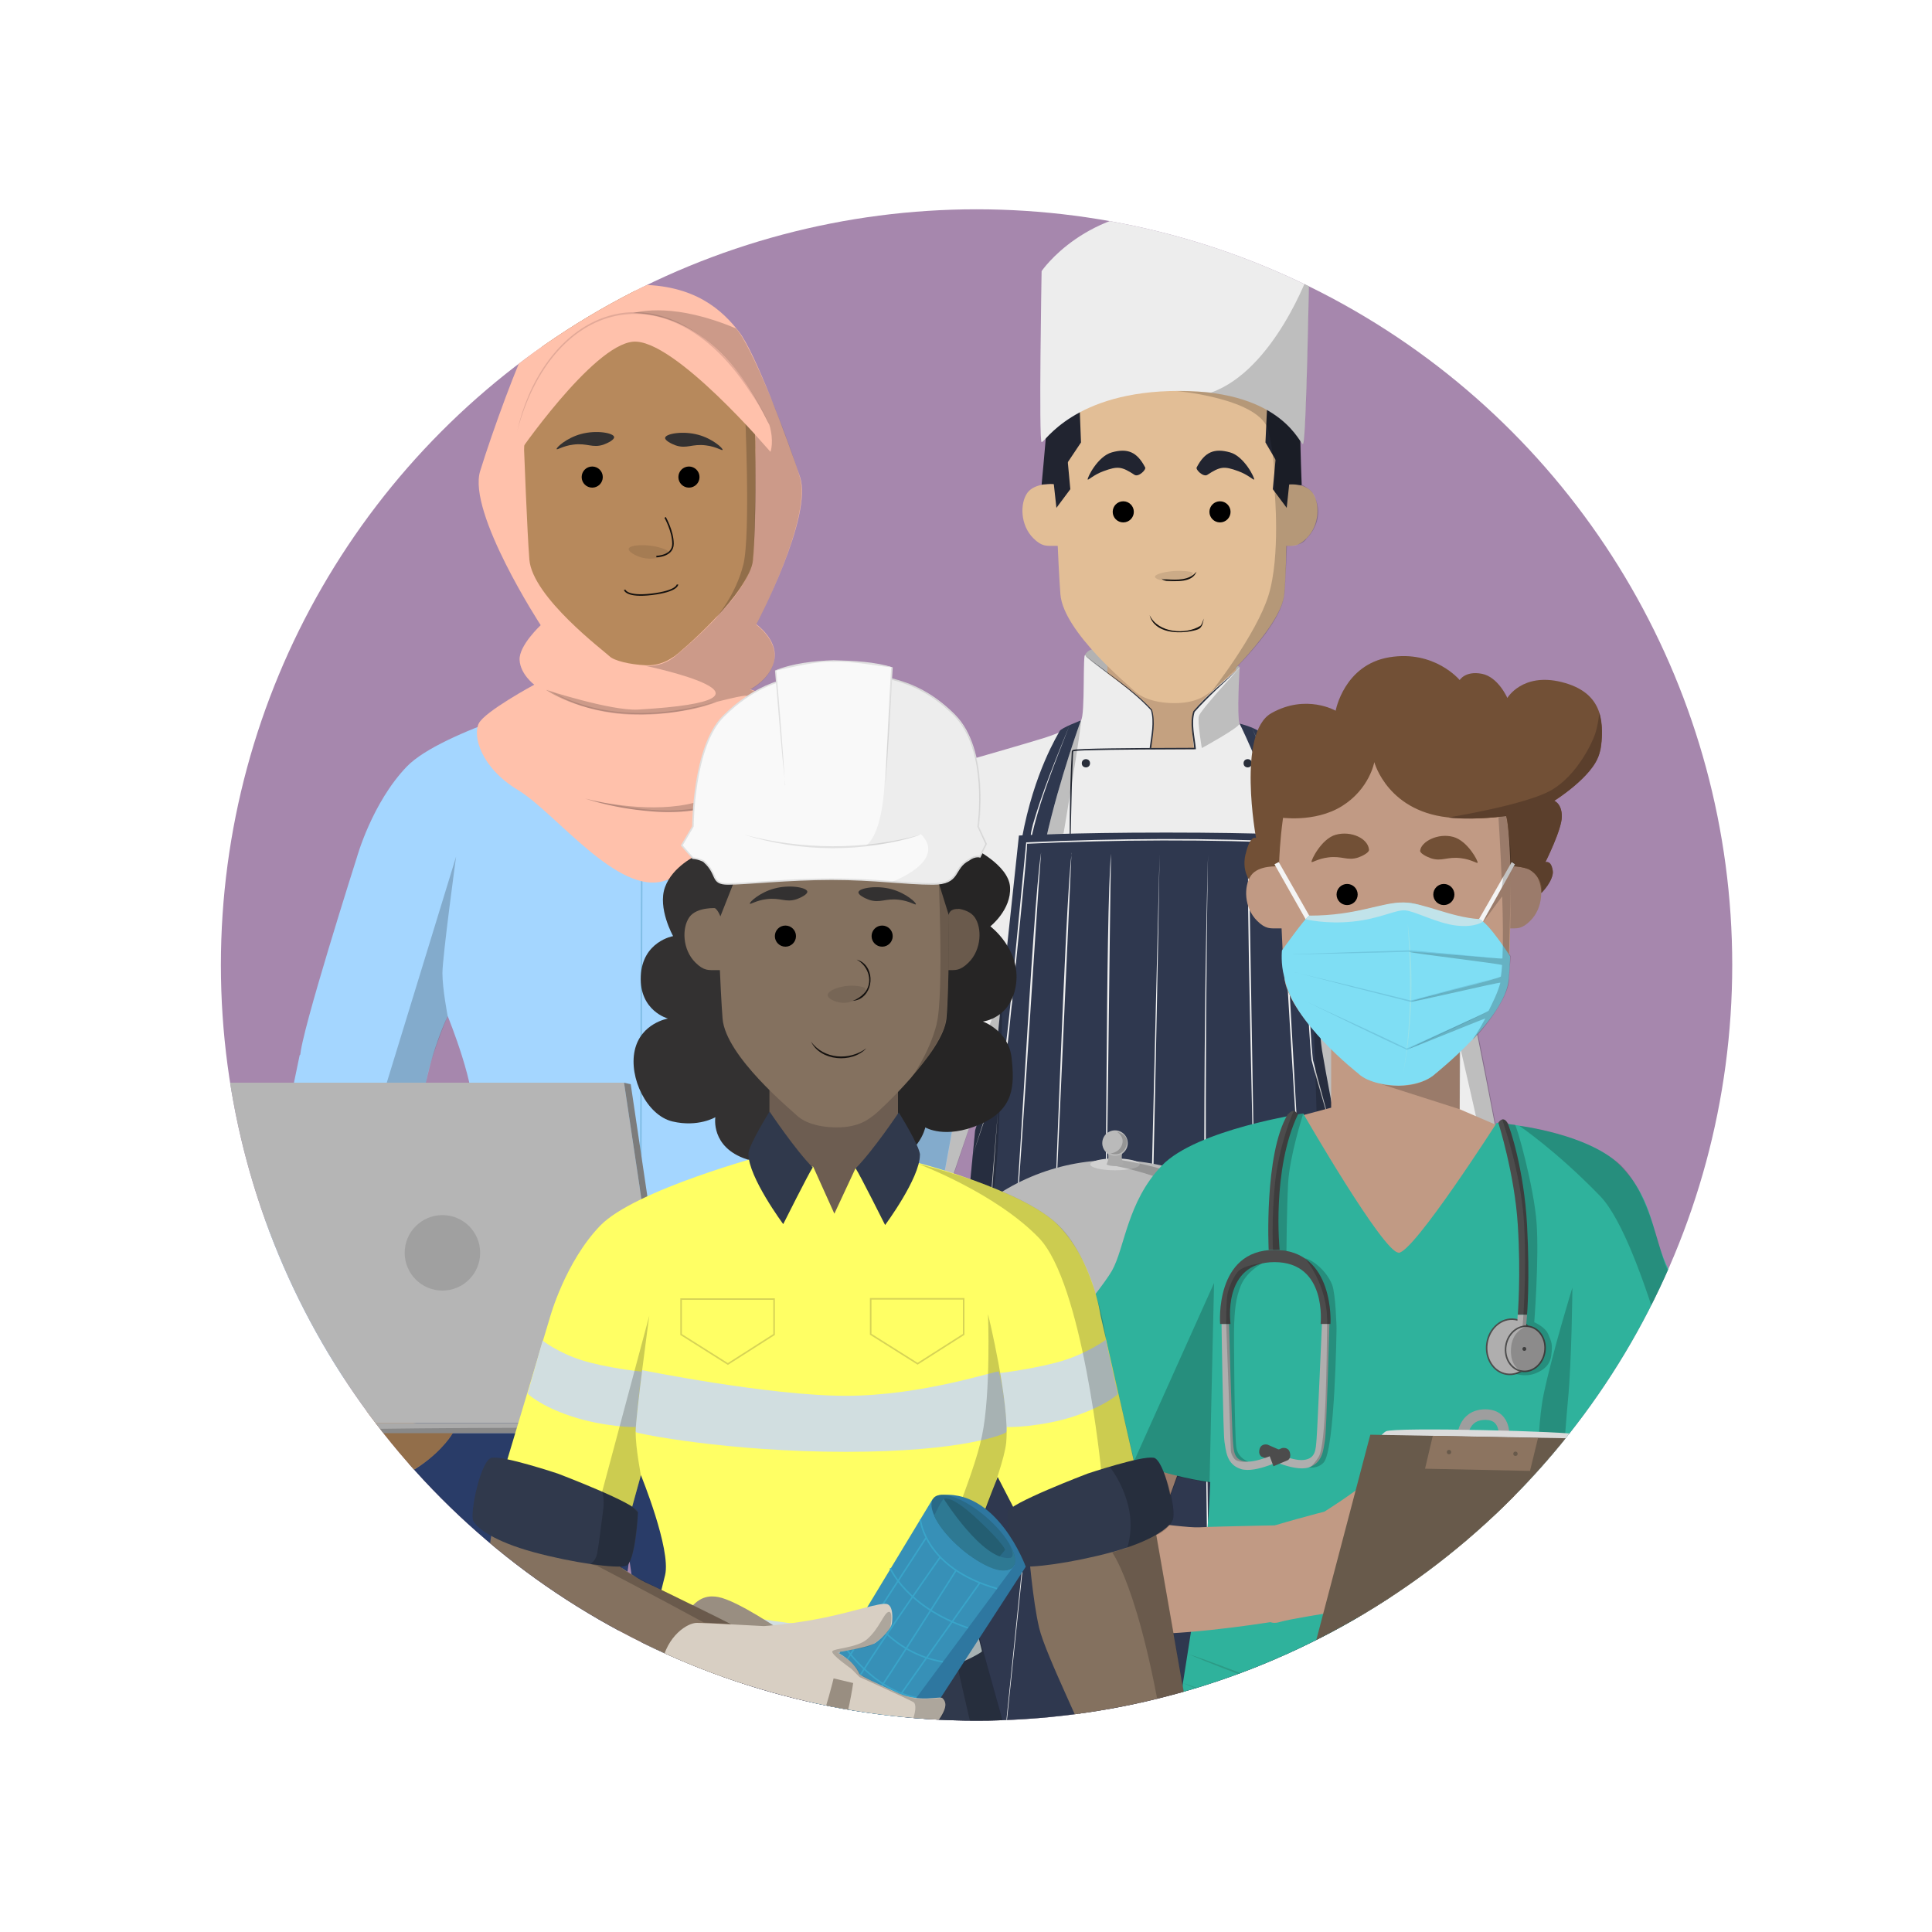 <?xml version="1.0" encoding="UTF-8"?>
<svg xmlns="http://www.w3.org/2000/svg" xmlns:xlink="http://www.w3.org/1999/xlink" viewBox="0 0 150 150">
  <defs>
    <style>
      .cls-1 {
        fill: #d1dee0;
      }

      .cls-1, .cls-2, .cls-3, .cls-4, .cls-5, .cls-6, .cls-7, .cls-8, .cls-9, .cls-10, .cls-11, .cls-12, .cls-13, .cls-14, .cls-15, .cls-16, .cls-17, .cls-18, .cls-19, .cls-20, .cls-21, .cls-22, .cls-23, .cls-24, .cls-25, .cls-26, .cls-27, .cls-28, .cls-29, .cls-30, .cls-31, .cls-32, .cls-33, .cls-34, .cls-35, .cls-36, .cls-37, .cls-38, .cls-39, .cls-40, .cls-41, .cls-42, .cls-43, .cls-44, .cls-45, .cls-46, .cls-47, .cls-48, .cls-49, .cls-50, .cls-51, .cls-52, .cls-53, .cls-54, .cls-55, .cls-56, .cls-57, .cls-58, .cls-59, .cls-60, .cls-61, .cls-62, .cls-63, .cls-64, .cls-65, .cls-66 {
        stroke-width: 0px;
      }

      .cls-2 {
        fill: #333;
      }

      .cls-3 {
        fill: #b5b5b5;
      }

      .cls-4 {
        fill: #5b3f2c;
      }

      .cls-5 {
        fill: #725036;
      }

      .cls-67 {
        stroke: #80bde5;
      }

      .cls-67, .cls-11, .cls-68, .cls-69, .cls-70, .cls-71 {
        fill: none;
      }

      .cls-67, .cls-72, .cls-73, .cls-74, .cls-68, .cls-69, .cls-70, .cls-71 {
        stroke-miterlimit: 10;
      }

      .cls-67, .cls-72, .cls-73, .cls-74, .cls-68, .cls-69, .cls-71 {
        stroke-width: .12px;
      }

      .cls-6 {
        fill: #ffff64;
      }

      .cls-7 {
        fill: #ffc1ab;
      }

      .cls-8 {
        fill: #aaa;
      }

      .cls-9 {
        fill: #bababa;
      }

      .cls-10 {
        fill: #e2be96;
      }

      .cls-75 {
        clip-path: url(#clippath);
      }

      .cls-12 {
        fill: #775737;
      }

      .cls-13 {
        fill: #998e81;
      }

      .cls-72 {
        stroke: #4c4c4c;
      }

      .cls-72, .cls-52 {
        fill: #afaeae;
      }

      .cls-14 {
        fill: #685a4b;
      }

      .cls-15, .cls-20, .cls-74, .cls-65, .cls-66 {
        fill: #000;
      }

      .cls-15, .cls-20, .cls-76 {
        opacity: .2;
      }

      .cls-15, .cls-65, .cls-66 {
        mix-blend-mode: multiply;
      }

      .cls-16 {
        fill: #2e7993;
      }

      .cls-17 {
        fill: #84715f;
      }

      .cls-18 {
        fill: #e2a998;
      }

      .cls-19 {
        fill: #30394c;
      }

      .cls-21 {
        fill: #a38171;
      }

      .cls-22 {
        fill: #e0e0e0;
      }

      .cls-23 {
        fill: #b7895c;
      }

      .cls-24 {
        fill: #7c7c7c;
      }

      .cls-25 {
        fill: #f4f4f4;
      }

      .cls-26 {
        fill: #7fdef4;
      }

      .cls-73 {
        stroke: #e0e0e0;
      }

      .cls-73, .cls-51 {
        fill: #f9f9f9;
      }

      .cls-27 {
        fill: #70c8e0;
      }

      .cls-28 {
        fill: #2fb29c;
      }

      .cls-29 {
        fill: #296a87;
      }

      .cls-74 {
        stroke: #000;
      }

      .cls-30 {
        fill: #14110f;
      }

      .cls-31 {
        fill: #245e72;
      }

      .cls-32 {
        fill: #a0a0a0;
      }

      .cls-33 {
        fill: #d1d1d1;
      }

      .cls-34 {
        fill: #c4a180;
      }

      .cls-35 {
        fill: #d8cfc3;
      }

      .cls-36 {
        fill: #ededed;
      }

      .cls-37 {
        fill: #b2b2b2;
      }

      .cls-38 {
        fill: #aaa39b;
      }

      .cls-39 {
        fill: #333131;
      }

      .cls-40 {
        fill: #2c9b86;
      }

      .cls-41 {
        fill: #a4d6ff;
      }

      .cls-68 {
        stroke: #39a4c9;
      }

      .cls-42 {
        fill: #4c4c4c;
      }

      .cls-43 {
        fill: #96e2ea;
      }

      .cls-44 {
        fill: #7f7f7f;
      }

      .cls-45 {
        fill: #dbdbdb;
      }

      .cls-46 {
        fill: #e8e8e8;
      }

      .cls-47 {
        fill: #2f384f;
      }

      .cls-48 {
        fill: #292e3a;
      }

      .cls-49 {
        fill: #6d5d51;
      }

      .cls-69 {
        stroke: #d6d356;
      }

      .cls-50 {
        fill: #2e77a0;
      }

      .cls-53 {
        fill: #c19a84;
      }

      .cls-54 {
        fill: #6a5a4c;
      }

      .cls-77 {
        isolation: isolate;
      }

      .cls-55 {
        fill: #293c68;
      }

      .cls-56 {
        fill: #9b7b6b;
      }

      .cls-57 {
        fill: #c1e3ea;
      }

      .cls-58 {
        fill: #212430;
      }

      .cls-59 {
        fill: #efefef;
      }

      .cls-70 {
        stroke: #9e9e9e;
        stroke-width: .82px;
      }

      .cls-60 {
        fill: #262525;
      }

      .cls-61 {
        fill: #adadad;
      }

      .cls-62 {
        fill: #a687ad;
      }

      .cls-63 {
        fill: #3790b7;
      }

      .cls-64 {
        fill: #8c7460;
      }

      .cls-65 {
        opacity: .1;
      }

      .cls-71 {
        stroke: #14110f;
      }

      .cls-66 {
        opacity: .05;
      }
    </style>
    <clipPath id="clippath">
      <circle class="cls-11" cx="75.82" cy="74.92" r="58.67"/>
    </clipPath>
  </defs>
  <g class="cls-77">
    <g id="Layer_1" data-name="Layer 1">
      <g class="cls-75">
        <circle class="cls-62" cx="75.82" cy="74.92" r="58.67"/>
        <g>
          <path class="cls-61" d="M114.21,196.65c-.88-3.95-10.15-89.75-10.15-89.75l-11.86-2.11h-7.48l-10.01,4.23s-7.92,85.17-8.16,87.87c0,0,.94,1.41,5.99,1.76,5.05.35,8.69-1.53,8.69-1.53.23-2.82,8.86-73.2,8.86-73.2,0,0,8.14,71.23,8.63,74.14,0,0,4.93,1.76,9.16,1.17s6.34-2.58,6.34-2.58Z"/>
          <path class="cls-15" d="M102.82,120.4s-8.34,55.18-6.57,56.23,12.11,1.48,12.11,1.48l1.98,20.59.82-.23.47-.23s4.49.1,6.22,2.93c1.29,2.11.94,4.58,1.06,4.58,2.58-.23,2.91-.69,2.91-.69,0,0,.85-3.06-1.26-5.06-2.47-2.35-6.69-3.05-6.69-3.05h0s.12-.12.35-.23c-.35-1.06-10.33-91.34-10.33-91.34l-29-.7-.82,11.39s4.34,4.46,13.27,4.7,15.5-.35,15.5-.35Z"/>
          <path class="cls-15" d="M81.22,197.17c.59-5.64,8.86-73.43,8.86-73.43,0,0-21.43,47.72-20.72,48.66,5.4,2.93,10.1,3.87,10.1,3.87l-4.58,22.42s3.4-.23,6.34-1.53Z"/>
          <path class="cls-10" d="M105.99,111.83l-3.29-9.86s3.93-3.63,4.58-4.93c2-3.99.97-2.83.47-4.93-.59-2.47-1.43-4.23-1.65-4.75s-2.34-4.05-2.34-4.05l10.45-3.05s3.53,15.07,3.4,16.67c-.47,5.87-11.62,14.91-11.62,14.91Z"/>
          <path class="cls-53" d="M62.96,89c.07-3,2.65-10.87,2.65-10.87l9.27,4.34-3.05,8.45s-8.94,1.08-8.87-1.93Z"/>
          <path class="cls-37" d="M85.57,50.43s-.88-.27-1.29.35c-.47.7,1.52,3.82,1.52,3.82,0,0,10.46-2.17,10.46-2.76s-10.68-1.41-10.68-1.41Z"/>
          <polygon class="cls-34" points="85.98 50.13 85.98 56.3 81.11 57.59 91.32 68.98 102.24 59.11 95.96 56.41 95.96 50.13 85.98 50.13"/>
          <path class="cls-36" d="M83.92,55.94c.35-.35.12-5.49.35-5.05s4.86,3.52,5.13,4.29-.08,2.99-.08,2.99h3.4s-.35-2.04-.06-2.84,3.58-3.5,3.58-3.5c0,0-.23,3.83,0,4.38s.82.67,2.11,1.02,8.22,1.76,9.63,2.82,2.11,2.58,2.11,2.58c0,0,3.05,11.27,3.76,13.85s3.76,19.02,3.76,19.02c0,0-3.76,5.75-11.15,2.93-.82-.59-2.35-11.62-2.35-11.62l-.23-.7s-.23,2.69-.35,5.75-.94,13.62-.94,13.62l-27.47-.59s.82-17.26.82-17.61v-1.76l-4.46,13.15s-3.99.82-6.57-.94-4.34-4.34-4.34-4.34c0,0,4.7-19.37,5.4-20.9s3.29-9.63,5.05-11.27,3.87-2.12,3.87-2.12c0,0,4.93-1.41,6.22-1.82s2.47-.99,2.82-1.35Z"/>
          <path class="cls-48" d="M84.33,50.96c1.71,1.36,3.62,2.54,5.11,4.14.29.97.05,2.01-.06,2.99,0,0-.12-.02-.12-.02.12-.96.37-1.99.1-2.93-1.47-1.59-3.35-2.81-5.03-4.17h0Z"/>
          <path class="cls-48" d="M96.19,51.89c-1.15,1.11-2.38,2.18-3.44,3.38-.28.9.02,1.96.1,2.9-2.29.01-6.37.02-8.62.09-.19.01-.72.03-.9.07,0-.03-.02.15-.02.23-.14,2.83-.17,6.9-.27,9.77,0-3.31-.01-6.62.17-9.93-.02-.23.24-.19.41-.22,0,0,.61-.03.61-.03,2.2-.08,6.31-.08,8.55-.09,0,0-.06.07-.06.07-.08-.96-.38-1.97-.07-2.91,1.05-1.24,2.33-2.24,3.53-3.32h0Z"/>
          <circle class="cls-48" cx="84.31" cy="59.26" r=".32"/>
          <circle class="cls-48" cx="96.87" cy="59.26" r=".32"/>
          <path class="cls-46" d="M117.07,88.93c.82,0,1.53,5.17,1.41,5.87s-1.53,2.58-5.28,3.76-5.52,1.06-6.34.94-2.41-4.58-1.79-5.28,3.9-1.17,5.9-2.11,5.28-3.17,6.1-3.17Z"/>
          <path class="cls-47" d="M83.92,55.94s-1.64,4.46-2.7,9.16c-.12.7-1.88.23-1.88,0,.94-5.17,2.82-8.1,2.93-8.34s1.64-.82,1.64-.82Z"/>
          <path class="cls-47" d="M96.25,56.18s3.05,6.34,3.23,8.92c.41.35,1.82.59,1.82,0,0-2.23-2.93-7.63-3.29-8.1s-1.76-.82-1.76-.82Z"/>
          <path class="cls-59" d="M83.04,56.31c-1.12,2.87-2.39,5.97-2.99,8.87-.08-.44.07-.8.15-1.19.76-2.62,1.81-5.15,2.84-7.68h0Z"/>
          <path class="cls-59" d="M97.19,56.49c1.14,2.47,2.3,4.94,3.19,7.52.1.38.27.73.21,1.18-.74-2.88-2.16-5.89-3.4-8.7h0Z"/>
          <path class="cls-47" d="M77.35,81.54c.12-1.41,1.76-16.67,1.76-16.67,0,0,3.86-.23,11.44-.23s10.87.23,10.87.23c0,0,.91,14.79,1.22,16.67s1.13,6.1,1.13,6.1l.82,10.22,9.98,75.72s-14.32,2.69-24.48,2.46c-10.15-.23-25.3-4.81-25.3-4.81l9.96-73.49.96-9.98s1.53-4.81,1.64-6.22Z"/>
          <path class="cls-59" d="M75.52,89.69c.36-1.15,2.05-6.34,2.37-7.36.22-.96.47-3.55.58-4.58,0,0,1.2-12.3,1.2-12.3,0,0,0-.05,0-.05,0,0,.05,0,.05,0,6.92-.32,14.2-.36,21.13-.02.15-.04.72,12.27.78,12.32.04,1.04.19,3.59.3,4.58.25,1.03,1.7,6.29,2.01,7.41-.32-1.15-1.86-6.36-2.11-7.38-.12-1.02-.26-3.54-.32-4.61-.02.04-.78-12.51-.68-12.21-6.91-.34-14.2-.3-21.1.02.15-.33-1.18,12.32-1.14,12.25-.15,1.06-.31,3.6-.6,4.61-.35,1.01-2.09,6.21-2.47,7.32h0Z"/>
          <path class="cls-59" d="M80.83,66.19c-.41,5.13-1.81,28.69-2.33,33.31-1.81,13.65-7.75,58.51-9.65,72.84,1.92-14.63,7.75-58.97,9.57-72.85.62-4.44,1.7-28.66,2.41-33.31h0Z"/>
          <path class="cls-59" d="M77.47,86.35l-.86,11.9s-5.88,36.5-5.88,36.5c-1.45,9.08-4.43,27.41-5.94,36.48,3.19-20.37,8.39-52.4,11.7-73,0,.02.98-11.88.98-11.88h0Z"/>
          <path class="cls-59" d="M83.19,66.22c-.23,5.08-1.31,29.16-1.51,33.67-1.44,13.82-6.16,59.24-7.67,73.75,1.52-14.81,6.15-59.71,7.59-73.75.31-4.33,1.05-29.06,1.6-33.66h0Z"/>
          <path class="cls-59" d="M86.26,66.28c-.11,5.26-.32,29.29-.52,34.03-.86,14-3.67,60.04-4.57,74.74.9-15.01,3.63-60.51,4.49-74.74.31-4.56.16-29.24.6-34.03h0Z"/>
          <path class="cls-59" d="M90.03,66.34c-.48,31.19-1.89,77.97-2.76,109.53.95-31.64,1.98-78.51,2.76-109.53h0Z"/>
          <path class="cls-59" d="M93.79,66.39c-.56,31.1.37,78.06.76,109.53-.31-31.55-1.63-78.6-.76-109.53h0Z"/>
          <path class="cls-59" d="M96.96,66.51l.46,27.23c.58,18.24,3.87,62.75,4.89,81.54-1.06-19.08-4.36-63.08-4.97-81.54.1.03-.69-27.49-.37-27.23h0Z"/>
          <path class="cls-59" d="M99.54,66.57c.21,3.79,1.63,28.96,1.8,32.1,1.68,14.98,6.72,60.05,8.47,75.67-1.8-15.92-6.83-60.46-8.55-75.67-.06-1.09-.22-3.95-.29-5.07.1.02-1.76-27.28-1.43-27.04h0Z"/>
          <g class="cls-76">
            <path class="cls-59" d="M114.56,173.58c-1.74-10.76-4.11-26.49-5.79-37.44,0,0-5.73-37.46-5.73-37.46,0,0-.74-11.8-.74-11.8,0,0,.86,11.81.86,11.79,3.28,21.64,8.26,53.54,11.41,74.91h0Z"/>
          </g>
          <path class="cls-48" d="M75,96.92c.35.12,5.05,2.35,14.32,2.35s14.44-2.23,15.14-2.11.71,1.11.18,1.26-6.52,2.03-15.32,2.03-13.97-2-14.56-2.23-.12-1.41.23-1.29Z"/>
          <path class="cls-20" d="M96.25,51.84s-3.05,3.29-3.17,3.76.23,2.48.23,2.48c0,0,2.82-1.54,2.93-1.89-.23-.47,0-4.34,0-4.34Z"/>
          <path class="cls-20" d="M115.28,89.75l.63-.38s1.71,2.62,1.66,6.8c-.89.74.87-.66.91-1.37-.39-5.87-1.41-5.87-1.41-5.87l-.62.12s-2.23-11.97-2.58-12.56c-.23-.82-2.93-11.27-3.76-13.85-.7-1.29-1.17-1.76-2.11-2.58-.82-.94-9.86-2.77-9.86-2.93,0-.12-.42-.37-.42-.37,0,0,3.47,7.53,3.25,8.09q.22.03.45.03c.23-1.88-2.23-6.22-2.23-6.22,0,0,6.46,1.53,8.57,3.76s7.52,27.35,7.52,27.35Z"/>
          <path class="cls-20" d="M101.3,65.1l4.56,28.66-.27.11,1.78,5.68-2.14,3.22-.41-2.92,1.23-1.24s-1.93-3.8-.87-4.51c-.13-1.29-1.07-7.28-1.07-7.28l-.23-.7-.12,1.52s.7,9.4.82,9.52c.23,0,.82.94.04,1.26.32.26,9.96,75.16,9.96,75.16,0,0-9.06,1.76-18.89,2.29,5.14-3.89,6.65-29.28,6.83-54.77,0-.25-16.95-12.07-16.95-12.33.02-2.85,10.58-.47,10.57-3.29,0-1.02,6.38-.87,6.38-1.88-.18-23.31-1.21-38.51-1.21-38.51Z"/>
          <path class="cls-20" d="M109.99,99.36c-.24.02,3.05.02,3.4-.1s-6.98,11.74-6.98,11.74c0,0-.06.44,0,.57,6.86-5.73,11.44-12.19,11.21-14.66,0-.23-.05-.74-.05-.74,0,0-2.77,2.15-3.67,2.39-1.32.27-.15.35-3.9.8Z"/>
          <path class="cls-20" d="M83.92,55.94c.12.12-1.35,8.79-1.35,8.79l-1.27.04s.98-4.37,2.62-8.83Z"/>
          <path class="cls-10" d="M88.81,110.75l-8.54-6.85s-6.32-3.22-7.64-3.82-7.04-4.99-9.05-5.88-2.45.33-2.45.33c0,0-2.51,3.64-.67,7.41s28.36,8.81,28.36,8.81Z"/>
          <path class="cls-34" d="M84.57,109.95s-6.04-1.18-6.63-1.64,1.61.49,1.41-1.29.99-2.4,1.65-2.56c.66-.16,4.92-.5,4.92-.5,0,0,2.17-.68,4.32-1.61,2.15-.94,3.84-1.9,4.4-1.97s.77.77.8,1.03-.35.9-.86,1.39c-.42.4-2.68,1.25-2.68,1.25,0,0,1.37.1,2.12.79.17.1,1.69.22,3.3.35,1.82.14,3.17-.66,3.42-.57.53.2-1.3,1.5-.1,1.79,1.6.39-1.34,2.62-2.63,2.86-.9.16-2.35.82-3.76,1.29-1.98.66-4.16.41-5.06.45-1.63.07-4.63-1.04-4.63-1.04Z"/>
          <path class="cls-20" d="M61.28,96.71s8.68,9.71,14.9,10.3-.66-5.96-.66-5.96l-4.86-3.08-9.38-1.26"/>
          <path class="cls-46" d="M61.15,88.93c-.82,0-1.53,5.17-1.41,5.87s1.53,2.58,5.28,3.76,5.52,1.06,6.34.94,2.41-4.58,1.79-5.28-3.9-1.17-5.9-2.11-5.28-3.17-6.1-3.17Z"/>
          <path class="cls-20" d="M77.82,76.98l-6.25,16.51.44.14s.18,2.34-1.53,5.93c.18.05.42.05.88-.07,1.41-.59,2.35-5.28,1.79-5.28l-.03-.23,2.82-8.45.04,1.35-.27.88-.7,7.28s1.18-.48,1.94-1.94.87-16.11.87-16.11Z"/>
          <g id="Dish">
            <ellipse class="cls-33" cx="86.47" cy="106.16" rx="18.87" ry="2.61"/>
            <path class="cls-9" d="M69.95,106.59c0-9.12,7.4-16.52,16.52-16.52s16.52,7.4,16.52,16.52c0,0-5.85,1.26-16.52,1.26s-16.52-1.26-16.52-1.26Z"/>
            <ellipse class="cls-33" cx="86.57" cy="90.4" rx="1.92" ry=".46"/>
            <path class="cls-20" d="M85.91,90.4s6.23.88,10.11,4.52,4.93,12.02,4.93,12.02l1.9.52s2.42-.5,2.49-1.3-2.43-1.28-2.43-1.28c0,0-.08-4.91-4.7-9.57-3.36-4.15-11.09-5.23-11.09-5.23l-1.21.32"/>
            <path class="cls-8" d="M85.91,89.29c.33.52,0,1.11,0,1.11,0,0,.15.13.64.13s.69-.13.69-.13c0,0-.33-.57,0-1.11s-1.65-.52-1.32,0Z"/>
            <circle class="cls-9" cx="86.57" cy="88.75" r=".99"/>
            <path class="cls-20" d="M86.72,87.87s.62.37.39,1.01-.9.67-.9.67c0,0,.91.34,1.23-.56s-.72-1.12-.72-1.12Z"/>
          </g>
          <path id="Ear_L" data-name="Ear L" class="cls-10" d="M99.8,37.57s1.53-.12,2.11.7.55,2.51-.47,3.52c-.67.67-1.05.58-1.53.59-.54.01-1.34.03-1.88-.47-1.09-1.02-.53-3.42.7-3.99.29-.14,1.06-.35,1.06-.35Z"/>
          <path id="Ear_R" data-name="Ear R" class="cls-10" d="M81.87,37.57s-1.53-.12-2.11.7-.55,2.51.47,3.52c.67.67,1.05.58,1.53.59.54.01,1.34.03,1.88-.47,1.09-1.02.53-3.42-.7-3.99-.29-.14-1.06-.35-1.06-.35Z"/>
          <path id="Face" class="cls-10" d="M83.04,30.29c-1.06,2.93-1.12,7.34-1.12,7.34,0,0,.24,6.4.41,8.51.23,2.93,5.4,7.16,5.75,7.51s1.31.94,3.12.94,2.52-.7,2.87-.94,5.4-4.93,5.64-7.51.18-8.51.18-8.51c0,0,.18-3.93-1.35-7.45s-3.99-4.93-7.63-4.93-6.81,2.11-7.87,5.05Z"/>
          <path id="Face-2" data-name="Face" class="cls-11" d="M83.04,30.29c-1.06,2.93-1.06,8.34-1.06,8.34,0,0,.18,5.4.35,7.51.23,2.93,5.4,7.16,5.75,7.51s1.31.94,3.12.94,2.52-.7,2.87-.94,5.4-4.93,5.64-7.51.12-7.51.12-7.51c0,0,.23-4.93-1.29-8.45s-3.99-4.93-7.63-4.93-6.81,2.11-7.87,5.05Z"/>
          <g id="Mouth">
            <path class="cls-30" d="M89.27,47.79c.66,1.35,2.77,1.52,3.93.8.15-.15.16-.39.29-.57-.1.19-.08.43-.22.62-.12.22-.39.27-.59.32-1.17.28-3.04.21-3.42-1.18h0Z"/>
          </g>
          <path class="cls-65" d="M92.61,44.49c-.04-.1-.32-.12-.59-.15-1.07-.1-2.35.18-2.35.44,0,.18.6.34,1.06.37,1.01.07,1.97-.45,1.88-.66Z"/>
          <g id="Nose">
            <path class="cls-30" d="M90.22,44.92c.08.09.24.05.36.06.81.05,1.76.09,2.32-.6-.34.88-1.56.74-2.34.72-.12-.03-.29-.05-.35-.18h0Z"/>
          </g>
          <circle id="Eye_L" data-name="Eye L" class="cls-74" cx="94.72" cy="39.74" r=".76"/>
          <circle id="Eye_R" data-name="Eye R" class="cls-74" cx="87.21" cy="39.74" r=".76"/>
          <path id="Eyebrow_L" data-name="Eyebrow L" class="cls-58" d="M92.91,36.28c-.1.19.52.78.82.59,1-.65,1.29-.7,2.41-.29.77.28,1.19.72,1.23.65.06-.11-.77-1.81-1.88-2.11-1.19-.33-1.94-.06-2.58,1.17Z"/>
          <path id="Eyebrow_R" data-name="Eyebrow R" class="cls-58" d="M88.91,36.28c.1.19-.52.78-.82.59-1-.65-1.29-.7-2.41-.29-.77.28-1.19.72-1.23.65-.06-.11.77-1.81,1.88-2.11,1.19-.33,1.94-.06,2.58,1.17Z"/>
          <path class="cls-58" d="M101.06,37.63c0-.23-.12-2.23-.12-5.4s-1.06-4.7-3.4-6.34c-2.2-1.54-4.34-1.76-6.46-1.76s-3.64.23-6.22,1.88-3.29,3.29-3.52,6.22-.47,5.4-.47,5.4c0,0,.94-.12,1.06,0,.23,0,.59-1.17.59-1.17l1.41-2.11-.12-3.05s2.35-2.65,7.28-2.7,7.28,3.17,7.28,3.17l-.12,2.58,1.17,2s.12,1.17.47,1.29c.7-.12,1.17.12,1.17,0Z"/>
          <polygon class="cls-58" points="82.87 35.52 83.1 37.98 82.02 39.43 81.79 37.34 82.87 35.52"/>
          <polygon class="cls-58" points="99.05 35.52 98.82 37.98 99.9 39.43 100.12 37.34 99.05 35.52"/>
          <path class="cls-36" d="M80.87,34.33c-.23-.1,0-13.28,0-13.28,0,0,3.4-5.02,10.8-4.78,7.4.23,9.98,4.81,9.98,4.81,0,0-.23,13.15-.47,13.38s-1.41-4.11-9.63-4.11-10.45,4.07-10.68,3.97Z"/>
          <path class="cls-20" d="M94.08,53.66s5.34-4.64,5.64-7.51c.06-.41.2-3.76.2-3.76,0,0,1.15.06,1.53-.59.09-.06,1.62-1.58.47-3.52-.14-.29-.85-.65-.85-.65l-.1-3.38s.1.22.22.22c.23-.12.47-13.38.47-13.38,0,0-2.7,7.63-7.63,9.39-1.17-.12-2.64-.12-2.64-.12,0,0,6.52.59,7.1,3.11s.47,4.64.47,4.64c0,0,.47,5.05-.47,8.1s-4.4,7.45-4.4,7.45Z"/>
          <path class="cls-55" d="M69.81,192.48c-.88-3.95-3.05-77.25-4.11-86.4s-2.93-11.62-2.93-11.62l-28.06-.7s-2.11,4.34-2.58,12.33-3.76,82.18-3.99,84.88c0,0,.92,1.3,4.93,1.53s5.52-1.06,5.52-1.06c.23-2.82,10.27-70.38,10.27-70.38,0,0,9.91,69.12,10.39,72.02,0,0,1.76,1.53,5.99,1.06,4.23-.47,4.58-1.64,4.58-1.64Z"/>
          <path class="cls-2" d="M33.99,95.62s5.65,3.68,15.75,3.68,13.62-3.67,13.62-3.67c0,0,1.17,2.23,1.17,3.52,0,.23-2.7,3.74-14.79,3.69-12.09-.05-16.63-3.62-16.65-3.89-.14-.86.9-3.33.9-3.33Z"/>
          <polygon class="cls-44" points="46.69 99.15 46.69 102.97 52.67 103.02 52.67 99.19 46.69 99.15"/>
          <path class="cls-20" d="M62.29,120.4l4.06,73.57s-2.3.27-3.52.24c6.62,2.14,8.08,3.8,8.08,3.8,0,0,.46-.92.73-1.17s3.68.1,5.44,1.39,1.35,3.86,1.35,3.86l1.3-.28s-.3-3.46-.91-4.18c-.56-.8-4.31-1.51-5-1.81-.25-.06-.78-.11-.78-.11.17.06-2.38-.63-3.58-2.76.23-.23.23,0,.35-.47-.82-4.7-3.57-78.49-3.57-78.49l-9.46.89,5.52,5.52Z"/>
          <path class="cls-20" d="M48.85,121.04s-11.92,66.51-16.34,71.4c.9.16,2.5,0,2.5,0,0,0,.39,2.15-.55,4.62s-6.74,2.13-6.74,2.13l-.76-1.58s-3.66-.55-5.42.86-2.22,3.54-2.22,3.54l6.59.58,12-1.02.05-3.17-.21-.16.37-6.46.45-.35,10.27-70.38Z"/>
          <polygon class="cls-12" points="44.74 47.43 44.74 56.24 49.91 63.05 54.72 56.47 54.72 47.43 44.74 47.43"/>
          <path class="cls-41" d="M34.35,94.45c.52-2.05,2.17-7.29,2.29-7.81.47-2-1.88-7.75-1.88-7.75,0,0-1.23,2.52-1.82,5.81,0,.7-9.63-1.06-9.63-2.7s4.4-15.44,4.4-15.44c0,0,1.17-4.23,3.87-7.04s12.91-5.52,12.91-5.52l3.64.94,1.64,3.64,1.64-3.52,4.7-.47s8.34,2.14,11.04,4.89c2.7,2.74,3.28,6.97,3.28,6.97,0,0,3.93,13.79,4.05,15.91s-9.27,2.82-9.63,2.35c-.47-1.88-2.41-5.69-2.41-5.69,0,0-2.35,5.87-2.58,7.51-.07.5,2.3,5.38,2.99,7.92,0,0-5.05,3.4-13.74,3.4s-14.79-3.4-14.79-3.4Z"/>
          <path class="cls-11" d="M67.17,59.48c2.7,2.74,3.28,6.97,3.28,6.97l2.82,12.33-8.8,4.11-2-3.87s-2.35,5.87-2.58,7.51,5.52,19.14,5.05,20.43c-1.06,1.88-12.09,2.35-13.03,2.35s-3.05-4.23-3.05-4.23c0,0-2.58,4.34-3.4,4.34s-7.28,1.64-13.38-2.7c-.77-.96,4.09-18.02,4.58-20.08s-1.88-7.75-1.88-7.75l-1.17,4.23-9.39-4.81,3.52-11.74s1.17-4.23,3.87-7.04,12.91-5.52,12.91-5.52l3.64.94,1.64,3.64,1.64-3.52,4.7-.47s8.34,2.14,11.04,4.89Z"/>
          <line class="cls-67" x1="49.85" y1="58.65" x2="49.73" y2="97.85"/>
          <path class="cls-15" d="M61.71,66.39s.23,6.12-.47,9.46-3.52,9.56-3.52,10.38,3.29,18.2,2.82,23.71c-.47,5.52,3.53-10.22,3.99-10.8s-4.23-11.04-4.58-12.21,2.93-8.22,3.17-10.57c.3-3.04-1.41-9.98-1.41-9.98Z"/>
          <path class="cls-23" d="M69.1,110.18s-2.7,4.93-5.52,5.4-6.1-.47-8.1-1.29-2.23-3.05-2.23-3.05l2.7-.59,3.76-.12,3.64-2.58,5.31.58.44,1.65Z"/>
          <path class="cls-41" d="M69.31,110.42s-2.48.73-3.98.34-4.7-1.24-4.7-1.24c0,0,2.04-7.49,2.27-8.92s-.23-8.63.14-10.79,1.64-5.94,1.64-5.94c0,0,9.4-2.54,9.81-1.51.7,1.76-5.19,28.06-5.19,28.06Z"/>
          <path class="cls-23" d="M18.62,107.95s-.51,2.02.7,4.93,6.57,2.58,8.34,2.58c1.57,0,3.37-.57,4.93-1.64,1.88-1.29,2.58-2.58,2.58-2.58l-9.1-2.29-7.45-1Z"/>
          <path class="cls-41" d="M17.92,107.95s1.76,1.29,3.76,1.76,4.46.12,4.46.12c0,0,1.47-7.69,1.82-9.1s3.6-7.84,4.11-9.98.82-6.1.82-6.1c0,0-9.45-3.46-9.63-2.7s-5.34,26-5.34,26Z"/>
          <path class="cls-15" d="M33.06,84.12c.35-2.11,1.7-5.22,1.7-5.22,0,0-.41-2.11-.41-3.35s1.06-9.04,1.06-9.04l-5.4,17.61"/>
          <path class="cls-7" d="M49.38,22.13c-4.64.06-7.57,3.11-8.34,4.46s-2.76,6.75-3.76,9.98,4.7,11.97,4.7,11.97c0,0-1.7,1.58-1.64,2.7s1.14,1.92,1.14,1.92c0,0-3.84,2.07-4.31,3.01s.12,3.4,3.05,5.17,7.75,8.22,11.39,7.04c8.41-2.71,7.87-3.87,9.63-6.46s1.53-4.23,1.47-5.58-4.46-2.82-4.46-2.82c0,0,1.64-.82,1.88-2.35s-1.41-2.7-1.41-2.7c0,0,4.42-8.34,3.39-11.45s-3.5-9.69-4.74-11.27-3.35-3.7-7.98-3.64Z"/>
          <path class="cls-18" d="M42.45,53.48c4.03,2.37,8.78,2.26,13.15.99-4.27,1.47-9.27,1.57-13.15-.99h0Z"/>
          <path class="cls-18" d="M61.24,56.53c-1.82,5.11-5.99,7.06-11.2,6.4-1.56-.14-3.1-.44-4.59-.94.75.21,1.52.36,2.29.49,6.08,1.2,10.92.21,13.5-5.95h0Z"/>
          <polygon class="cls-3" points="17.15 84.06 48.45 84.06 52.4 110.48 21.87 110.48 17.15 84.06"/>
          <polygon class="cls-24" points="48.97 84.18 48.45 84.06 52.4 110.48 52.84 110.24 48.97 84.18"/>
          <rect class="cls-8" x="22.43" y="110.48" width="30.18" height=".79"/>
          <rect class="cls-24" x="52.61" y="110.48" width="14.22" height=".79"/>
          <circle class="cls-32" cx="34.35" cy="97.27" r="2.93"/>
          <path id="Face-3" data-name="Face" class="cls-23" d="M41.81,27.59c-1.06,2.93-1.12,7.34-1.12,7.34,0,0,.24,6.4.41,8.51.23,2.93,5.87,7.16,6.22,7.51s1.58.64,2.77.7,1.93-.47,2.28-.7,5.87-4.93,6.1-7.51.18-8.51.18-8.51c0,0,.18-3.93-1.35-7.45s-3.99-4.93-7.63-4.93-6.81,2.11-7.87,5.05Z"/>
          <path id="Face-4" data-name="Face" class="cls-11" d="M41.81,27.59c-1.06,2.93-1.06,8.34-1.06,8.34,0,0,.18,5.4.35,7.51.23,2.93,5.4,7.16,5.75,7.51s1.31.94,3.12.94,2.52-.7,2.87-.94,5.4-4.93,5.64-7.51.12-7.51.12-7.51c0,0,.23-4.93-1.29-8.45s-3.99-4.93-7.63-4.93-6.81,2.11-7.87,5.05Z"/>
          <path id="Nose-2" data-name="Nose" class="cls-71" d="M51.64,40.17s.61,1.07.61,2.05-1.29.99-1.29.99"/>
          <circle id="Eye_L-2" data-name="Eye L" class="cls-74" cx="53.49" cy="37.04" r=".76"/>
          <circle id="Eye_R-2" data-name="Eye R" class="cls-74" cx="45.98" cy="37.04" r=".76"/>
          <path id="Eyebrow_L-2" data-name="Eyebrow L" class="cls-39" d="M51.64,33.99c-.03.21.49.47.82.59.86.29,1.27-.14,2.35,0,.81.1,1.25.43,1.29.35.06-.11-.77-.87-1.88-1.17-1.19-.33-2.54-.09-2.58.23Z"/>
          <path id="Eyebrow_R-2" data-name="Eyebrow R" class="cls-39" d="M47.68,33.93c.03.21-.49.47-.82.59-.86.29-1.27-.14-2.35,0-.81.1-1.25.43-1.29.35-.06-.11.77-.87,1.88-1.17,1.19-.33,2.54-.09,2.58.23Z"/>
          <path class="cls-15" d="M57.71,43.85c.59-2.35.12-12.21.12-12.21l.79.32.03,2.96s.12,5.64-.23,8.69c-.12,1.29-2.52,4.17-2.82,4.34,0,0,1.53-1.76,2.11-4.11Z"/>
          <path class="cls-65" d="M51.87,42.84c-.02-.13-.29-.21-.56-.3-1.07-.34-2.44-.25-2.5.07-.04.22.53.54.98.67,1.01.29,2.12-.17,2.07-.44Z"/>
          <path class="cls-71" d="M48.5,45.79s.12.59,2.11.35,1.99-.76,1.99-.76"/>
          <path class="cls-7" d="M40.11,35.4s5.87-8.59,9.04-8.87,10.67,8.55,10.67,8.55l-1.19-6.41-2.42-3.72-1.49-1.28-2.85-1.12-2.2-.21-2.46.21-3.24,1.47-2.49,2.3-2.14,6.88.76,2.21Z"/>
          <path class="cls-18" d="M40.14,33.54c1.76-8.07,9.01-12.73,15.7-6.25,1.72,1.66,3.03,3.71,3.98,5.88-.5-1.08-1.12-2.1-1.8-3.07-6.14-9.14-15.17-6.86-17.88,3.43h0Z"/>
          <path class="cls-15" d="M63.58,115.58c2.11-.23,4.93-4.11,5.28-5.05l.47-.12,3.4-16.32s2.23-10.92,1.76-11.74c-.7-4.7-3.76-14.91-3.99-15.97s-.94-4.58-3.34-6.91c-1.71-1.66-4.41-2.71-4.41-2.71-.23.82.59,2-1.53,5.17-.94,1.29-1.53,3.76-6.93,5.52,2.47.82,10.9-7.43,11.33-6.99,3.4,3.52,4.83,17.99,4.83,17.99,0,0,.72,4.26.85,6.43s-1.16,14.15-4.1,25.89c.2,0-.35.12-.35.12,0,0-44.62-.24-44.49.35s7.51,3.87,8.69,3.4c2.93-1.29,4.11-3.4,4.11-3.4h18.08s4.34,3.87,7.87,4.46q.82,0,2.47-.12Z"/>
          <path class="cls-20" d="M58.67,33.79l1.15,1.29s.3-.8-.09-2.11c-.37-.5-3.36-8.43-10.58-8.67.53-.11,3.23-.81,7.99,1.2,1.16,1.22,4,8.32,4.96,11.55s-3.39,11.45-3.39,11.45c0,0,1.64,1.17,1.41,2.7s-1.88,2.35-1.88,2.35c0,0,4.4,1.47,4.46,2.82-.18.53.76,2.29-1.47,5.58-.65,1-1.7,3.23-4.58,4.58-.18.18-5.05,1.88-5.05,1.88,0,0,11.09-4.29,9.57-11.8-.35.94-1.88,5.05-6.22,6.1s-9.51-.7-9.51-.7c0,0,15.26,4.11,12.53-7.98-.08-.12-2.32.46-2.32.46,0,0-2.34,1.07-6.57.95s-6.69-1.88-6.69-1.88c0,0,5.05,1.65,7.16,1.53,13.21-.76.54-3.4.54-3.4,0,0,1.17.18,2.28-.7,2.05-1.7,5.58-4.99,6.05-7.34.23-1.06.25-9.83.25-9.83Z"/>
          <path class="cls-28" d="M131.24,224.88c-.88-3.95-9.8-88.46-9.8-88.46l-11.86-2.11h-7.48l-10.01,4.23s-7.57,83.65-7.81,86.35c0,0,.94,1.41,5.99,1.76,5.05.35,7.98-1.76,7.98-1.76.23-2.82,9.22-71.44,9.22-71.44,0,0,8.73,69.59,9.22,72.49,0,0,3.99,2.11,8.22,1.53s6.34-2.58,6.34-2.58Z"/>
          <path class="cls-15" d="M120.2,150.1l6.69,76.9.82-.23c.23.47.23.59.23.59,0,0,5.55.69,7.28,3.52,1.29,2.11.94,4.58,1.06,4.58,2.58-.23,2.91-.69,2.91-.69,0,0,.85-3.06-1.26-5.06-2.7-2.58-7.51-3.17-7.51-3.17l-.35-.82s1.06-.59,1.17-.82c-.35-1.06-9.98-89.81-9.98-89.81l-29-.7-.82,11.39s4.34,4.46,13.27,4.7,15.5-.35,15.5-.35Z"/>
          <path class="cls-53" d="M124.54,138.71l-1.64-8.1s1.11-2.58,1.76-3.87c2-3.99.97-2.83.47-4.93-.59-2.47-1.43-4.23-1.65-4.75s-2.34-4.05-2.34-4.05l10.92-3.17s2.24,14.25,2.11,15.85c-.47,5.87-9.63,13.03-9.63,13.03Z"/>
          <path class="cls-53" d="M80.34,118.7c.07-3,2.65-10.87,2.65-10.87l9.27,4.34-3.05,8.45s-8.94,1.08-8.87-1.93Z"/>
          <polygon class="cls-53" points="103.35 79.84 103.35 86 98.48 87.29 108.69 98.68 119.61 88.82 113.33 86.12 113.33 79.84 103.35 79.84"/>
          <path class="cls-28" d="M108.58,97.27c1.17,0,7.63-10.1,7.63-10.1,0,0,6.88.56,9.57,3.3,2.7,2.74,2.4,5.39,3.81,8.2s4.93,8.45,6.29,10.57c-2.3,4.81-14.62,5.87-14.62,5.87l.47-14.21s-.47,16.55-.7,18.2c-.07.5,1.88,23.28,2.58,25.83,0,0-3.52,4.34-17.49,4.34s-16.44-5.64-16.44-5.64c.52-2.05,3.87-24.02,3.99-24.54.47-2,.59-19.61.59-19.61l-.12,15.61s-8.69-.82-15.03-7.16c.59-.94,6.22-7.51,7.22-9.27s1.17-5.34,3.87-8.16,10.98-4.05,10.98-4.05c0,0,6.22,10.8,7.4,10.8Z"/>
          <path class="cls-15" d="M122.08,99.97s-1.53,4.95-2.23,8.28-.47,10.73-.47,11.56,1.41,27,1.41,27c0,0,2.58-1.17,2.82-1.88-.47-2.35-2.58-24.3-2.58-25.36,0-1.17.47-8.45.7-10.8.3-3.04.35-8.8.35-8.8Z"/>
          <path class="cls-40" d="M92.32,128.44c1.7.55,4.08,1.5,5.77,2.14,0,0-.02.06-.02.06l-.82,2.11c-.02.05,0,.07-.08.03-1.57-.61-3.8-1.43-5.32-2.11,1.57.52,3.8,1.4,5.36,2,0,0-.08.03-.08.03l.82-2.11.03.08c-1.68-.64-4.05-1.52-5.67-2.23h0Z"/>
          <path class="cls-40" d="M121.61,128.44c-1.61.71-4,1.59-5.67,2.23,0,0,.03-.08.03-.08l.82,2.11-.08-.03c1.57-.6,3.78-1.48,5.36-2-1.51.67-3.76,1.5-5.32,2.11-.05.01-.05.05-.08-.03,0,0-.82-2.11-.82-2.11,0,0-.02-.06-.02-.06,1.7-.64,4.06-1.58,5.77-2.14h0Z"/>
          <polyline class="cls-15" points="106.29 83.87 113.33 86.12 113.38 81.45 106.29 83.87"/>
          <path class="cls-42" d="M116.33,87.17s1.26,3.96,1.51,7.91,0,7,0,7h.72s.23-2.68,0-6.97-1.34-7.62-1.53-7.94c-.35-.59-.7,0-.7,0Z"/>
          <ellipse class="cls-72" cx="117.31" cy="104.57" rx="2.15" ry="1.87" transform="translate(-3.76 204.77) rotate(-81.33)"/>
          <polygon class="cls-52" points="117.83 102.08 117.78 103.42 118.44 103.49 118.56 102.08 117.83 102.08"/>
          <ellipse class="cls-72" cx="118.43" cy="104.73" rx="1.76" ry="1.53" transform="translate(-2.96 206.01) rotate(-81.33)"/>
          <circle class="cls-42" cx="118.35" cy="104.73" r=".15"/>
          <path class="cls-42" d="M100.77,86.53c-2.05,4.29-1.42,10.51-1.42,10.51h-.85s-.37-7.4,1.47-10.51c.51-.53.63-.18.81,0Z"/>
          <path class="cls-52" d="M103.22,102.67s-.23,8.57-.35,9.16-.12,1.76-1.29,2.11-3.4-.82-3.4-.82l.23-.59s1.88.94,2.82.82.92-.82.99-1.64.42-9.04.42-9.04h.59Z"/>
          <path class="cls-42" d="M99.43,112.6l-.36.97-1.13-.48s-.28-.17-.14-.61.61-.32.61-.32l1.03.45Z"/>
          <path class="cls-52" d="M94.84,102.79s.12,8.57.23,9.16.12,1.76,1.29,2.11,3.4-.82,3.4-.82l-.23-.59s-1.88.94-2.82.82-.92-.82-.99-1.64-.3-9.04-.3-9.04h-.59Z"/>
          <path class="cls-42" d="M98.51,112.87l.36.97,1.13-.48s.28-.17.14-.61-.61-.32-.61-.32l-1.03.45Z"/>
          <path class="cls-42" d="M95.54,102.79s-.7-4.8,3.41-4.8,3.58,4.8,3.58,4.8h.77s.35-5.75-4.34-5.75-4.23,5.75-4.23,5.75h.82Z"/>
          <path class="cls-53" d="M102.22,125.33l-.57-6.95s-7.09.12-8.54.2-8.56-1.11-10.75-.96-2.02,1.44-2.02,1.44c0,0-.52,4.39,2.88,6.86,3.4,2.47,19-.59,19-.59Z"/>
          <g>
            <path class="cls-53" d="M103.16,125.23s-3.08.48-3.79.7-1.51.01-2.21-2.23.31-4.65.92-4.95c.61-.31,4.75-1.39,4.75-1.39,0,0,1.96-1.2,3.84-2.72,1.87-1.52,3.29-3.02,3.82-3.19s.98.87,1.08,1.19-.09,1.2-.46,1.91c-.3.58-2.31,2.01-2.31,2.01,0,0,1.38-.08,2.33.68.2.1,1.74.03,3.37-.06,1.85-.1,2.96-1.32,3.24-1.24.58.17.69.83.4,2.3-.44,2.21-.68,4.05-.93,4.84-.13.41-.21,1.3-1.87,1.64-2.05.41-4.39.8-5.27.99-1.6.34-6.91-.47-6.91-.47Z"/>
            <path class="cls-21" d="M112.05,122.11c1.86-.39,3.91-.67,5.62-1.43-.07.2-.21.2-.31.27-1.71.6-3.53.84-5.31,1.16h0Z"/>
            <path class="cls-21" d="M118.1,118.05c-.1.48-1.01.65-1.42.84-1.64.54-3.32.92-5,1.28,0,0-.02-.12-.02-.12,2.08-.46,4.26-.77,6.2-1.69.11-.08.26-.17.24-.32h0Z"/>
            <path class="cls-21" d="M112.02,123.88c1.73-.22,3.64-.38,5.22-.98-.17.27-.41.25-.62.33-1.51.36-3.06.49-4.6.64h0Z"/>
          </g>
          <path class="cls-15" d="M90.03,118.28l1.41-3.64s2.23.47,2.47.47c0-.35.35-15.5.35-15.5l-6.22,13.85s.12.12,1.06.59c.85.42-.64,3.42-.47,3.99l1.41.23Z"/>
          <path class="cls-20" d="M110.9,111.93c-.26.27-.03,1.47-.49,2.63-.37.94-1.97,1.81-1.96,2.08s1.92.52,1.92.52l.87.28s3.99-.22,4.59-.2,1.01,2.56.18,4.79-2.22,2.68-2.22,2.68l-2.58.81,3.86,2.1.12-2.84c1.78-.39,1.98-1.29,2.07-1.87.1-.32.73-3.95.93-4.84.35-1.37-.03-2.1-.45-2.15-.05-.1-.99.64-1.88.97-1.1.44-4.3.38-4.72.33-.74-.64-1.79-.66-2.12-.66-.1,0,.06-.25.06-.25,0,0,1.56-1.07,1.89-1.58.84-1.56.55-2,.55-2,0,0-.36-1.07-.62-.8Z"/>
          <path class="cls-70" d="M113.54,111.65s0-1.82,1.78-1.82,1.43,1.99,1.43,1.99"/>
          <path class="cls-45" d="M122.6,112.26s.61-.61,0-.87-14.4-.61-15-.26-1.21,1.73-1.21,1.73l13.1,3.82,3.12-4.42Z"/>
          <polygon class="cls-14" points="106.39 111.39 99.27 138.45 115.58 138.71 123.43 111.7 106.39 111.39"/>
          <path class="cls-15" d="M123.43,111.7s-5.81,12.58-24.15,26.76c1.44.03,16.35.26,16.35.26l7.81-27.02Z"/>
          <polygon class="cls-64" points="111.24 111.48 110.64 114.03 118.79 114.2 119.41 111.65 111.24 111.48"/>
          <circle class="cls-14" cx="112.5" cy="112.74" r=".17"/>
          <circle class="cls-14" cx="117.66" cy="112.87" r=".17"/>
          <g>
            <path class="cls-53" d="M117.79,131.02s-1.47.11-2.29,1c-.38.28-6.92.68-7.4.9-.55.25-.98,1.21-.98,2.69s2.46,3.46,3.3,3.93,5.76.6,7.39.7,6.76-1.5,6.76-1.5c0,0,2.97-1.63,2.15-4.09s-3-3.75-3-3.75c0,0-3.08-1.06-5.16-2.29l-.76,2.41Z"/>
            <path class="cls-21" d="M115.31,136.99c-2.46.15-4.94.47-7.41.28-.08-.04-.17,0-.25-.15h.12c2.46.35,5.06-.05,7.54-.13h0Z"/>
            <path class="cls-21" d="M115.39,134.96c-2.58.19-5.18.55-7.76.29-.15-.05-.4-.02-.46-.31l.12.02c0,.08.22.15.37.18,2.57.29,5.17-.03,7.74-.18h0Z"/>
            <path class="cls-21" d="M115.99,138.75c-2.12.09-4.25.28-6.36.1-.14-.05-.29.02-.43-.2h.12c2.15.43,4.48.1,6.68.1h0Z"/>
          </g>
          <path class="cls-5" d="M96.71,66.32c.36-1.57.81-1.25.81-1.25,0,0-1.51-8.18,1.19-9.7s4.99-.19,4.99-.19c0,0,.65-3.57,4.17-4.15s5.46,1.77,5.46,1.77c0,0,.43-.73,1.71-.49s1.99,1.88,1.99,1.88c0,0,1.17-2,4.23-1.23s3.29,2.88,3.05,4.99-3.64,4.23-3.64,4.23c0,0,.59.21.59,1.22s-1.28,3.55-1.28,3.55c0,0,.34-.19.57.63s-1.76,2.64-1.76,2.64l-21.5-1.53s-.95-.8-.59-2.37Z"/>
          <path id="Ear_L-2" data-name="Ear L" class="cls-56" d="M117.17,67.27s1.53-.12,2.11.7.55,2.51-.47,3.52c-.67.67-1.05.58-1.53.59-.54.01-1.34.03-1.88-.47-1.09-1.02-.53-3.42.7-3.99.29-.14,1.06-.35,1.06-.35Z"/>
          <path id="Ear_R-2" data-name="Ear R" class="cls-53" d="M99.24,67.27s-1.53-.12-2.11.7-.55,2.51.47,3.52c.67.67,1.05.58,1.53.59.54.01,1.34.03,1.88-.47,1.09-1.02.53-3.42-.7-3.99-.29-.14-1.06-.35-1.06-.35Z"/>
          <path id="Face-5" data-name="Face" class="cls-53" d="M100.42,60c-1.06,2.93-1.12,7.34-1.12,7.34,0,0,.24,6.4.41,8.51.23,2.93,5.4,7.16,5.75,7.51s1.31.94,3.12.94,2.52-.7,2.87-.94,5.4-4.93,5.64-7.51.18-8.51.18-8.51c0,0,.18-3.93-1.35-7.45s-3.99-4.93-7.63-4.93-6.81,2.11-7.87,5.05Z"/>
          <path id="Face-6" data-name="Face" class="cls-11" d="M100.42,60c-1.06,2.93-1.06,8.34-1.06,8.34,0,0,.18,5.4.35,7.51.23,2.93,5.4,7.16,5.75,7.51s1.31.94,3.12.94,2.52-.7,2.87-.94,5.4-4.93,5.64-7.51.12-7.51.12-7.51c0,0,.23-4.93-1.29-8.45s-3.99-4.93-7.63-4.93-6.81,2.11-7.87,5.05Z"/>
          <path class="cls-5" d="M99.3,63.46s2.76.46,4.9-.88,2.5-3.41,2.5-3.41c0,0,1.06,4.01,6.16,4.33s7.34-1.21,7.34-1.21l-4.67-5.71-5.66-2.51-4.23.23-5.52,3.76-.82,5.4Z"/>
          <path class="cls-4" d="M112.49,63.46s6.04-.98,7.99-2.13,3.12-3.62,3.36-4.33.33-1.66.33-1.66c0,0,.45,1.41,0,3.18s-3.5,3.65-3.5,3.65c0,0,.59.21.59,1.22s-1.28,3.55-1.28,3.55c0,0,.46-.19.57.63s-.88,1.77-.88,1.77c0,0,.3-1.06-.99-1.88-.82-.23-1.41-.23-1.41-.23,0,0-.12-3.64-.35-3.87-2.7.35-4.43.12-4.43.12Z"/>
          <circle id="Eye_L-3" data-name="Eye L" class="cls-74" cx="112.1" cy="69.45" r=".76"/>
          <circle id="Eye_R-3" data-name="Eye R" class="cls-74" cx="104.59" cy="69.45" r=".76"/>
          <path id="Eyebrow_L-3" data-name="Eyebrow L" class="cls-5" d="M110.26,66.04c-.03.21.49.47.82.59.86.29,1.27-.14,2.35,0,.81.1,1.25.43,1.29.35.06-.11-.77-1.69-1.88-2-1.19-.33-2.5.36-2.58,1.06Z"/>
          <path id="Eyebrow_R-3" data-name="Eyebrow R" class="cls-5" d="M106.29,65.98c.01.21-.49.47-.82.59-.86.29-1.27-.14-2.35,0-.81.1-1.25.43-1.29.35-.06-.11.77-1.81,1.88-2.11,1.19-.33,2.52.29,2.58,1.17Z"/>
          <polygon class="cls-25" points="98.95 67.1 101.47 71.55 101.82 71.39 99.28 66.93 98.95 67.1"/>
          <polygon class="cls-25" points="117.37 66.93 117.62 67.1 115.04 71.73 114.72 71.55 117.37 66.93"/>
          <path class="cls-26" d="M101.65,71.09c2.7.23,5.59-.98,7.31-1.02s3.49,1.49,5.89,1.29c.76.31,2.39,2.88,2.39,2.88,0,0,.02.36-.1,1.77-.23,3.05-5.69,7.34-5.69,7.34,0,0-.76.88-2.87.94-2.36-.06-3.12-.94-3.12-.94,0,0-5.22-4.05-5.75-7.51-.29-1-.18-2.05-.18-2.05,0,0,1.76-2.47,2.11-2.7Z"/>
          <path class="cls-43" d="M109.3,71.73c.48,3.87.36,7.88-.37,11.68.68-3.85.61-7.82.37-11.68h0Z"/>
          <path class="cls-27" d="M100.39,74.09c2.28-.09,6.86-.25,9.14-.31,2.31.21,4.61.41,6.92.65-2.3-.15-4.64-.36-6.91-.54-2.28.07-6.87.17-9.14.21h0Z"/>
          <path class="cls-27" d="M100.54,75.49c2.24.53,6.75,1.63,8.98,2.19,2.16-.58,4.61-1.23,6.88-1.8-2.3.65-4.6,1.29-6.91,1.9-2.23-.56-6.73-1.71-8.96-2.3h0Z"/>
          <path class="cls-27" d="M101.37,77.74c1.89.89,6.13,2.8,7.84,3.67,2.08-.94,4.15-1.9,6.24-2.81-2.05.99-4.13,1.94-6.2,2.91-1.98-.87-5.91-2.83-7.88-3.77h0Z"/>
          <path class="cls-15" d="M109.52,77.78c.03-.12,6.99-1.8,7.01-1.97.04-.25.07-.55.09-.88,0-.09-7.22-.94-7.21-1.03,0-.08,7.24.6,7.24.51.06-1.34.04-3.09-.02-4.8,0-.06-1.47,2-1.47,1.94,0-.16,1.46-2.55,1.45-2.7,0-.19.1-.61.1-.79,0-.04-.12.27-.12.23-.1-2.6-.25-4.84-.25-4.84l.59-.12s.47,2.47.35,3.76c0,.07.12-.32.12-.23,0,.07.23.15.23.23,0,.14-.35.54-.35.72,0,1.17-.02,3.2-.12,6.21,0,.08.12.15.12.23-.02.56-.09,1.1-.12,1.76,0,1.64-2.52,4.52-2.82,4.7,0,0,.46-.66.98-1.63.03-.06-5.95,2.4-5.91,2.34.05-.1,6.12-2.85,6.17-2.95.34-.69.69-1.37.91-2.17.03-.09-6.99,1.57-6.97,1.48Z"/>
          <path class="cls-57" d="M101.65,71.09c-.47.47-.28.28-.28.28,0,0,1.55.4,3.67.18s3.3-.93,4.06-.87,2.48,1.01,3.97,1.18,2.07-.31,2.07-.31c0,0,.13.09-.29-.19-2.29-.16-4.22-1.25-5.89-1.29s-3.56,1.02-7.31,1.02Z"/>
          <path class="cls-15" d="M132.41,112.3c.12,0,2.82-1.29,3.4-3.05-.23-.47-5.52-9.04-6.22-10.45-.82-1.29-1.29-5.87-3.76-8.34-2.7-2.47-7.87-3.05-7.87-3.05,0,0,2.88,1.94,6.28,5.46s7.1,19.66,6.99,19.9c-.7.35-4.81,1.76-8.8,2.23-.12,0,4.58-.35,7.16-1.16.57,1.91,3.11,10.77,1.65,13.49-1.64,3.05-3.05,4.46-3.05,4.46,0,0-9.98-1.41-10.1-1.53s-.23.7-.35.82c-.82-.12-2.11.7-2.23.94-.12.12-6.52.67-6.93.82-.39.14,6.52-.07,6.22.12-2,1.29-.94,6.81.23,7.16,0,0,3.17.23,3.52.12s4.81-.82,6.22-1.64c2.11-1.64,9.39-8.45,9.39-12.91.23-.82-1.76-13.38-1.76-13.38Z"/>
          <path class="cls-20" d="M117.62,87.34c.12-.05,1.48,4.81,1.68,7.6s-.18,7.72-.18,7.72c0,0,.85.35,1.09.94s.35.7.23,1.64c-.08.66-.51,1.13-1.29,1.41s-1.53,0-1.53,0l.55-.19s-.94-.26-.86-1.74,1.25-1.75,1.25-1.75l-.35.04s.35-3.87.12-7.98-1.74-8.14-1.69-8.12c.28.02.28.14.4.25s0,.12.59.17Z"/>
          <path class="cls-20" d="M101.18,86.47s-1.06,3.29-1.17,5.4-.13,5.27-.13,5.27l-.53-.11h-.52s-.12-2.48.17-5.23,1.36-5.52,1.48-5.55.29.27.29.27l.41-.06Z"/>
          <path class="cls-20" d="M101.3,97.69c.47.05,1.65.87,2.12,2.04.29.73.35,3.4.35,3.4,0,0-.12,9.51-1.01,10.43-.49.51-1.17.37-1.17.37,0,0,.2.11.79-.82s.62-7.51.66-10.45-1.73-4.98-1.73-4.98"/>
          <path class="cls-20" d="M97.99,98.09s-1.15.59-1.62,1.65-.51,2.23-.55,3.05.03,8.78.17,9.61.93,1.08.93,1.08c0,0-.82.12-1.1-.24s-.26-.68-.26-.68l-.36-9.78s0-1.88.11-2.35.33-1.06.75-1.64,1.92-.71,1.92-.71"/>
          <path class="cls-19" d="M48.47,141.77s-6.69,64.22-6.93,66.92-2,3.21-2.05,5.54,2.29,4.33,2.29,4.33l6.1,3.12,5.99-2.77s2.47-1.17,3.05-3.76-1.53-3.29-1.29-6.1,8.22-52.36,8.22-52.36c0,0,7.38,50.04,7.87,52.95.23,1.41-1.88,1.41-1.29,5.52.36,2.54,3.4,3.76,3.4,3.76l6.56,2.77,5.77-3.35s2.69-.72,2.58-3.05c-.23-4.93-1.64-4.58-1.88-5.64-.88-3.95-9.04-69.97-9.04-69.97l-11.86-2.11h-7.48l-10.01,4.23Z"/>
          <path class="cls-15" d="M48.22,144.17s9.58,3.88,12.99,3.18c1.53-.35,2.7-2.47,2.7-2.47,0,0,1.06,2.82,2.47,3.17s9.74.23,9.74.23l8.22,61.63s2.11,2,2.35,3.4.12,1.88-.35,2.82-7.15,1.23-7.15,1.23c0,0,3.51.76,3.98,1.82s.46,9.89.46,9.89c0,0,6.96,1.01,8.7,3.84,1.29,2.11,1.17,5.52,1.29,5.64s1.97-.58,1.97-.58c0,0,.97-4.71-1.63-6.85-1.87-1.85-7.21-2.85-7.21-2.85l-.59-9.98s2.65-.53,2.58-3.05c-.06-2.17-.53-4.17-1.82-5.34-.59-1.06-9.27-71.61-9.27-71.61l-29-.7-.43,6.57Z"/>
          <path class="cls-60" d="M62.33,88.23s2.93,3.05,5.99,2.35,3.52-3.05,3.52-3.05c0,0,1.53.94,4.23-.23s2.7-3.05,2.47-5.17-2.23-2.82-2.23-2.82c0,0,2.23-.23,2.58-2.93s-2-4.46-2-4.46c0,0,1.64-1.29,1.53-3.05s-3.02-3.11-3.02-3.11l-5.8-5.29"/>
          <path class="cls-39" d="M69.59,60.47l-13.61,1-1.88,4.93s-1.88.85-2.47,2.48.63,3.8.63,3.8c0,0-2.39.41-2.51,3.11s2.11,3.29,2.11,3.29c0,0-2.11.35-2.58,2.47s.94,5.05,2.93,5.52,3.33-.33,3.33-.33c0,0-.39,2.33,2.42,3.26s4.34-1.76,4.34-1.76c0,0,2.93,3.05,5.99,2.35"/>
          <polygon class="cls-49" points="59.74 83.07 59.74 91.87 64.91 98.68 69.72 92.11 69.72 83.07 59.74 83.07"/>
          <path class="cls-19" d="M76,127.19c1.59,5.79,4.26,14.5,3.93,15.4-1.06,1.88-12.09,2.35-13.03,2.35s-3.05-4.23-3.05-4.23c0,0-2.58,4.34-3.4,4.34s-7.28,1.64-13.38-2.7c-.35-.43,2.07-10.12,3.54-15.94l25.4.78Z"/>
          <path class="cls-6" d="M50.6,126.41c.52-2.05.92-3.62,1.04-4.13.47-2-1.88-7.75-1.88-7.75l-1.17,4.23-9.39-4.81,3.52-11.74s1.17-4.23,3.87-7.04,12.91-5.52,12.91-5.52l3.64.94,1.64,3.64,1.64-3.52,4.7-.47s8.34,2.14,11.04,4.89,3.28,6.97,3.28,6.97l2.82,12.33-8.8,4.11-2-3.87s-2.35,5.87-2.58,7.51c-.07.5.42,2.48,1.11,5.03l-25.4-.78Z"/>
          <path class="cls-1" d="M51.23,123.98s8.34,2.23,12.8,2.23,11.15-2.11,11.15-2.11c0,0,1.06,3.99,1.06,4.11s-4.46,2.82-12.33,2.82-13.62-2.7-13.74-2.7,1.06-4.34,1.06-4.34Z"/>
          <path class="cls-1" d="M85.86,104.02s-1.39,1.01-3.27,1.6-4.83.98-4.95.98c0,.12.54,3.3.48,4.18.06.06,2.82,0,5.28-.82s3.39-1.72,3.39-1.72l-.94-4.23Z"/>
          <path class="cls-1" d="M42.13,104.08s1.17.94,3.05,1.53,4.52.88,4.64.88c0,.12-.47,3.4-.41,4.29-.06.06-2.58,0-5.05-.82s-3.4-1.76-3.4-1.76l1.17-4.11Z"/>
          <path class="cls-1" d="M49.82,106.37s9.86,2,15.85,2,11.74-2,11.86-1.88c.12,0,.82,4.34.59,4.7,0,.12-3.29,1.53-12.44,1.53s-16.2-1.41-16.32-1.53.47-4.81.47-4.81Z"/>
          <polygon class="cls-69" points="52.88 100.86 60.1 100.86 60.1 103.61 56.51 105.9 52.88 103.61 52.88 100.86"/>
          <polygon class="cls-69" points="67.6 100.84 74.82 100.84 74.82 103.6 71.24 105.88 67.6 103.59 67.6 100.84"/>
          <path class="cls-11" d="M82.17,95.12c2.7,2.74,3.28,6.97,3.28,6.97l2.82,12.33-8.8,4.11-2-3.87s-2.35,5.87-2.58,7.51,5.52,19.14,5.05,20.43c-1.06,1.88-12.09,2.35-13.03,2.35s-3.05-4.23-3.05-4.23c0,0-2.58,4.34-3.4,4.34s-7.28,1.64-13.38-2.7c-.77-.96,4.09-18.02,4.58-20.08s-1.88-7.75-1.88-7.75l-1.17,4.23-9.39-4.81,3.52-11.74s1.17-4.23,3.87-7.04,12.91-5.52,12.91-5.52l3.64.94,1.64,3.64,1.64-3.52,4.7-.47s8.34,2.14,11.04,4.89Z"/>
          <path class="cls-19" d="M58.1,89.61c0-.67,1.65-3.31,1.65-3.31,0,0,2,2.99,3.35,4.34-.29.41-2.29,4.4-2.29,4.4,0,0-2.7-3.64-2.7-5.43Z"/>
          <path class="cls-19" d="M71.43,89.68c0-.67-1.65-3.31-1.65-3.31,0,0-2,2.99-3.35,4.34.29.41,2.29,4.4,2.29,4.4,0,0,2.7-3.64,2.7-5.43Z"/>
          <path class="cls-15" d="M76.71,102.03s.23,6.12-.47,9.46-3.52,9.56-3.52,10.38,4.93,21.84,4.93,21.84c0,0,1.88-.48,2.35-1.06s-5.17-19.25-5.17-20.31c0-1.17,3.05-7.98,3.29-10.33.3-3.04-1.41-9.98-1.41-9.98Z"/>
          <path class="cls-13" d="M86.68,147.52s-1.76-3.87-1.76-5.4c0-.59.12-1.58,1.76-2.2s2.89.18,2.89.18l2.04,5.26-4.93,2.16Z"/>
          <path class="cls-17" d="M93.95,143.06l-6.81,1.53s-2-6.81-2.35-8.22-3.6-7.84-4.11-9.98-.82-6.1-.82-6.1l9.63-2.7,4.46,25.48Z"/>
          <path class="cls-19" d="M89.55,113.18c-.88-.18-5.11,1.23-5.11,1.23,0,0-6.22,2.36-6.22,3,0,.64.23,3.93.94,4.16s4.11-.23,7.16-1.06,4.46-1.88,4.7-2.47-.58-4.7-1.46-4.87Z"/>
          <g>
            <path class="cls-35" d="M94.14,143.99v-3.74c0-.74-.9-1.53-3.25-1.53s-3.59,1.46-3.7,2.13-.67,5.17-.67,5.17c0,0-.56,2.23-1.46,4.47s-1.91,4.04-1.91,4.6c0,.56,1.12.67,1.46.67s1.12-.45,1.68-1.01c.46-.46,1.23-2.8,1.23-2.8,0,0,.34,1.35,1.35,2.02.34.34,1.72,6.73,2.02,7.18.34.5,1.35.79,2.8.56s3.05-2.96,3.38-3.85-.28-5.78-.43-7.41-2.51-6.45-2.51-6.45Z"/>
            <path class="cls-38" d="M94.14,144.13c0-.78,0-2.64,0-3.41.23-1.29-1.06-1.8-2.12-1.92-2.02-.36-4.95.45-4.93,2.9,0,0-.56,4.32-.56,4.32-.35,1.33-.76,2.65-1.24,3.94-.58,1.62-1.41,3.14-2.03,4.74-.14.33-.1.69.27.83,1.3.66,2.77-.43,3.24-1.66.29-.66.53-1.33.76-2.01,0,0,.03.09.03.09.23.78.66,1.54,1.34,2,.9,2.37,1.22,4.9,2.07,7.23.41.47,1.1.55,1.7.57.62,0,1.27-.03,1.78-.4,1.2-.93,2.18-2.32,2.65-3.76.14-2.19-.24-4.38-.43-6.55-.24-2.46-1.53-4.66-2.51-6.9h0ZM94.14,143.86c1.01,2.3,2.37,4.62,2.62,7.16.19,2.18.56,4.38.42,6.58-.48,1.48-1.46,2.86-2.69,3.81-.53.38-1.21.4-1.83.41-.61-.02-1.32-.1-1.76-.6-.85-2.37-1.2-4.93-2.05-7.23-.69-.48-1.12-1.25-1.36-2.04-.06.64-.74,2.23-1.2,2.83-.51.45-1.08.96-1.78,1-.48-.05-1.16-.08-1.38-.59.34-1.84,1.55-3.46,2.11-5.26.48-1.28.9-2.61,1.25-3.93,0,0,.57-4.32.57-4.32-.02-2.46,2.92-3.27,4.95-2.91,1.06.13,2.36.64,2.13,1.94,0,.66,0,2.45,0,3.14h0Z"/>
          </g>
          <path class="cls-13" d="M60.76,126.67s-3.5-2.41-5.01-2.68c-.58-.1-1.57-.16-2.47,1.35s-.33,2.88-.33,2.88l4.82,2.93,2.99-4.48Z"/>
          <path class="cls-17" d="M55.08,133.05l2.7-6.44s-6.35-3.16-7.68-3.76-7.08-4.93-9.1-5.8-2.45.35-2.45.35c0,0-1.53,4.58.35,8.34s16.18,7.31,16.18,7.31Z"/>
          <path class="cls-19" d="M38.2,113.18c.88-.18,5.11,1.23,5.11,1.23,0,0,6.22,2.36,6.22,3s-.23,3.93-.94,4.16-4.11-.23-7.16-1.06-4.46-1.88-4.7-2.47.58-4.7,1.46-4.87Z"/>
          <g>
            <g>
              <path class="cls-50" d="M72.81,116.11c4.57-.72,6.83,5.53,6.83,5.53l-17.52,26.99s-2.13-3.07-6.91-5.93c1.47-2.07,12.13-10.55,17.59-26.59Z"/>
              <path class="cls-63" d="M72.39,116.42l-8.73,14.44-8.47,11.82s-.8,1.66,2.52,4.07,3.88.99,3.88.99l7.57-13.24,9.61-12.98-6.37-5.1Z"/>
              <path class="cls-29" d="M78.74,121.52c-.38.81-2.11.33-3.86-1.07s-2.87-3.19-2.49-4,2.11-.33,3.86,1.07,2.87,3.19,2.49,4Z"/>
              <path class="cls-31" d="M73.29,116.38s.46-.43,2.6,1.57,2.14,2.39,2.14,2.39l-.86,1.02-4.33-3.88.45-1.09Z"/>
              <path class="cls-16" d="M78.3,119.75s.68,1.19.07,1.21c-2.09.19-5.09-4.58-5.09-4.58-.15.02-.75,1.29-.75,1.29,0,0,.38,1.15,2.35,2.78,3.25,2.52,3.83,1.07,3.86,1.07.35-.47-.44-1.77-.44-1.77Z"/>
              <path class="cls-68" d="M71.46,117.99s.32,3.76,5.95,5.35"/>
              <path class="cls-68" d="M55.95,141.6s.42,3.68,6.04,5.42"/>
              <path class="cls-68" d="M76.07,122.89s-6.31,8.84-7.63,10.83-7.29,13.02-7.29,13.02"/>
              <path class="cls-68" d="M74.23,121.92s-4.9,7.78-7.02,10.84-7.73,13.2-7.73,13.2"/>
              <path class="cls-68" d="M73,120.89s-4.51,6.39-6.36,9.42-8.93,14.22-8.93,14.22"/>
              <path class="cls-68" d="M71.91,119.38s-4.63,7.11-6.66,10.29-9.1,12.7-9.1,12.7"/>
              <path class="cls-68" d="M57.69,139.18s.52,3.43,5.62,5.53"/>
              <path class="cls-68" d="M59.64,136.47s2.33,4.73,5.69,4.72"/>
              <path class="cls-68" d="M67.1,138.11c-3.4-.58-5.41-4.5-5.41-4.5"/>
              <path class="cls-68" d="M63.66,130.86s2.42,3.64,5.18,4.17"/>
              <path class="cls-68" d="M65.52,127.78s2.31,3.44,5.62,4.02"/>
              <path class="cls-68" d="M67.24,124.93s1.91,3.43,5.96,4.09"/>
              <path class="cls-68" d="M69.12,121.76s1.25,3,6.03,4.63"/>
            </g>
            <path class="cls-35" d="M55.97,133.4l-3.69-.66c-.73-.13-1.35-1.15-.93-3.47s2.07-3.28,2.75-3.27c.68,0,5.21.25,5.21.25,0,0,2.3-.16,4.66-.65,2.37-.49,4.31-1.17,4.86-1.07s.47,1.22.41,1.55-.64,1.03-1.29,1.48c-.54.37-2.98.72-2.98.72,0,0,1.27.57,1.75,1.68.13.18,1.53.83,3.02,1.5,1.69.76,3.24.19,3.44.39.44.42.23,1.06-.7,2.23-1.41,1.76-2.47,3.29-3.05,3.87-.3.3-.79,1.06-2.41.59-2.01-.58-4.27-1.31-5.14-1.55-1.58-.43-5.91-3.6-5.91-3.6Z"/>
            <path class="cls-13" d="M61.82,136.95s.82-.61,1.58-2.43,1.32-4.21,1.32-4.21l1.52.36s-.4,2.89-1.14,4.47-1.67,2.32-1.67,2.32l-1.62-.52Z"/>
            <path class="cls-38" d="M65.3,134.72c1.83.51,3.78,1.21,5.65,1.32-.15.15-.28.08-.4.09-1.8-.26-3.52-.88-5.25-1.41h0Z"/>
            <path class="cls-38" d="M72.54,133.9c-.31.38-1.19.11-1.65.09-1.7-.27-3.37-.71-5.03-1.16,0,0,.03-.11.03-.11,2.06.55,4.14,1.28,6.28,1.36.13-.02.31-.03.36-.17h0Z"/>
            <path class="cls-38" d="M64.45,136.28c1.64.6,3.41,1.34,5.08,1.53-.28.16-.48.03-.7.01-1.51-.37-2.94-.97-4.38-1.55h0Z"/>
          </g>
          <path class="cls-15" d="M56.75,126.1c-2.93-1.53-8.34-3.99-8.45-4.34.06-.15-.41-.06.29-.18s.94-4.16.94-4.16l-.45-.43.68-2.45s-.41-2.11-.41-3.35,1.06-9.04,1.06-9.04l-3.66,13.67s.2.48.08,1.41-.35,2.82-.47,3.4-.53.8-.53.8l.53.14s4.64,2.41,8.28,4.4l2.11.12Z"/>
          <path class="cls-20" d="M68.96,125.16c-.35.12-.7,1.29-1.64,2.11-.76.67-2.58.7-2.7.94s1.47,1.35,1.47,1.35l.65.65s3.64,1.64,4.17,1.94-.28,2.74-2.05,4.33-3.21,1.36-3.21,1.36l-2.67-.47,2.47,3.64,1.41-2.47c1.76.47,2.35-.23,2.7-.7.23-.23,2.47-3.17,3.05-3.87.94-1.06.94-1.88.59-2.11,0-.12-1.17.12-2.11,0-1.17-.12-3.99-1.64-4.34-1.88-.36-.9-1.29-1.41-1.58-1.57-.09-.05.17-.2.17-.2,0,0,1.88-.23,2.41-.53,1.47-1,1.41-1.53,1.41-1.53,0,0,.18-1.12-.18-1Z"/>
          <path id="Ear_L-3" data-name="Ear L" class="cls-54" d="M73.56,70.51s1.53-.12,2.11.7.55,2.51-.47,3.52c-.67.67-1.05.58-1.53.59-.54.01-1.34.03-1.88-.47-1.09-1.02-.53-3.42.7-3.99.29-.14,1.06-.35,1.06-.35Z"/>
          <path id="Ear_R-3" data-name="Ear R" class="cls-17" d="M55.63,70.51s-1.53-.12-2.11.7-.55,2.51.47,3.52c.67.67,1.05.58,1.53.59.54.01,1.34.03,1.88-.47,1.09-1.02.53-3.42-.7-3.99-.29-.14-1.06-.35-1.06-.35Z"/>
          <path id="Face-7" data-name="Face" class="cls-17" d="M56.81,63.23c-1.06,2.93-1.12,7.34-1.12,7.34,0,0,.24,6.4.41,8.51.23,2.93,5.4,7.16,5.75,7.51s1.31.94,3.12.94,2.52-.7,2.87-.94,5.4-4.93,5.64-7.51.18-8.51.18-8.51c0,0,.18-3.93-1.35-7.45s-3.99-4.93-7.63-4.93-6.81,2.11-7.87,5.05Z"/>
          <path id="Face-8" data-name="Face" class="cls-11" d="M56.81,63.23c-1.06,2.93-1.06,8.34-1.06,8.34,0,0,.18,5.4.35,7.51.23,2.93,5.4,7.16,5.75,7.51s1.31.94,3.12.94,2.52-.7,2.87-.94,5.4-4.93,5.64-7.51.12-7.51.12-7.51c0,0,.23-4.93-1.29-8.45s-3.99-4.93-7.63-4.93-6.81,2.11-7.87,5.05Z"/>
          <g id="Mouth-2" data-name="Mouth">
            <path class="cls-30" d="M62.97,80.87c.98,1.37,2.98,1.5,4.29.52-1.1,1.19-3.57,1-4.29-.52h0Z"/>
          </g>
          <g id="Nose-3" data-name="Nose">
            <path class="cls-30" d="M66.51,74.5c1.37.38,1.43,2.45.22,3.07-.17.08-.35.12-.53.14.34-.13.63-.32.87-.57.78-.82.39-2.13-.56-2.64h0Z"/>
          </g>
          <circle id="Eye_L-4" data-name="Eye L" class="cls-74" cx="68.49" cy="72.68" r=".76"/>
          <circle id="Eye_R-4" data-name="Eye R" class="cls-74" cx="60.98" cy="72.68" r=".76"/>
          <path id="Eyebrow_L-4" data-name="Eyebrow L" class="cls-39" d="M66.65,69.27c-.03.21.49.47.82.59.86.29,1.27-.14,2.35,0,.81.1,1.25.43,1.29.35.06-.11-.77-.87-1.88-1.17-1.19-.33-2.54-.09-2.58.23Z"/>
          <path id="Eyebrow_R-4" data-name="Eyebrow R" class="cls-39" d="M62.68,69.22c.03.21-.49.47-.82.59-.86.29-1.27-.14-2.35,0-.81.1-1.25.43-1.29.35-.06-.11.77-.87,1.88-1.17,1.19-.33,2.54-.09,2.58.23Z"/>
          <path class="cls-15" d="M72.72,79.49c.59-2.35.12-12.21.12-12.21l.79.32.03,2.96s.12,5.64-.23,8.69c-.12,1.29-2.41,4.29-2.7,4.46,0,0,1.41-1.88,2-4.23Z"/>
          <path class="cls-65" d="M67.2,76.79c-.04-.15-.32-.19-.59-.23-1.07-.16-2.35.29-2.35.7,0,.29.6.54,1.06.59,1.01.11,1.97-.73,1.88-1.06Z"/>
          <path class="cls-39" d="M55.34,70.45c.34,0,.59.7.59.7l1.76-4.46-3.29.82s.6,2.94.94,2.93Z"/>
          <path class="cls-60" d="M74.36,70.57c-.7,0-.7.47-.7.47l-1.06-3.4,1.64-.82s.82,3.76.12,3.76Z"/>
          <path class="cls-73" d="M54.67,66.9c1.11.99.49,1.73,1.86,1.73s4.7-.37,8.04-.37,5.68.37,7.85.37,1.55-1.24,2.79-1.86c.49-.37.87-.25.87-.25l.49-.99-.62-1.36s.87-5.94-1.86-8.66-5.57-3.22-9.28-3.22-6.31.99-8.66,3.34-2.35,8.53-2.35,8.53l-.87,1.48.87.99s.37,0,.87.25Z"/>
          <path class="cls-22" d="M71.49,64.8c-4.37,1.43-9.36,1.38-13.73,0,4.46,1.18,9.27,1.23,13.73,0h0Z"/>
          <g>
            <path class="cls-51" d="M60.97,60.96l-.74-8.91s2.23-.74,4.58-.74,4.45.49,4.45.49l-.51,9.15"/>
            <path class="cls-22" d="M60.97,60.96c-.29-2.57-.58-6.29-.8-8.9,1.34-.56,3.04-.75,4.55-.8,1.49.04,3.25.11,4.59.56-.15,2.7-.35,6.5-.57,9.15.09-2.65.29-6.47.45-9.16-1.17-.11-3.04-.5-4.48-.43-1.44-.05-3.28.45-4.44.68.23,2.62.53,6.32.68,8.91h0Z"/>
          </g>
          <path class="cls-15" d="M92.49,138.87s.8.9.93,1.49-.37,3.75,0,4.57,1.78,6.21,1.78,6.21l.29,1.71s1.27,6.25.83,6.47c0,0,.55-.85.82-1.53s-.3-5.73-.3-5.73c0,0-.1,0-.22-1.68s-2.47-6.39-2.47-6.39c0,0,0-3.04,0-3.74s-.87-1.11-.87-1.11l-3.5-19.96s.83-.3,1.25-1.12-.77-4.81-1.46-4.87-1.52.2-1.52.2l-2.17-9.35s-.75-6.02-3.69-8.91-10.92-4.77-10.92-4.77c0,0,5.99,2.23,9.39,5.75s4.83,17.99,4.83,17.99l.67-.2s.96,1.12,1.43,2.99-.08,3.29-.08,3.29l-1.16.35s2.65,3.52,4.57,18.2c.2,0,1.6.16,1.6.16Z"/>
          <path class="cls-66" d="M68.67,60.88s-.12,3.76-1.41,4.75c1.76-.06,3.99-.64,4.23-.88,2.11,2.11-2.22,3.71-2.22,3.71,0,0,2.08.16,3.15.16,2.24,0,1.7-1.43,2.77-1.82.47-.35.88-.28.88-.28l.53-1.01-.65-1.34s.94-5.88-1.86-8.66c-2.48-2.5-4.83-2.86-4.83-2.86l-.59,8.22Z"/>
        </g>
      </g>
    </g>
  </g>
</svg>